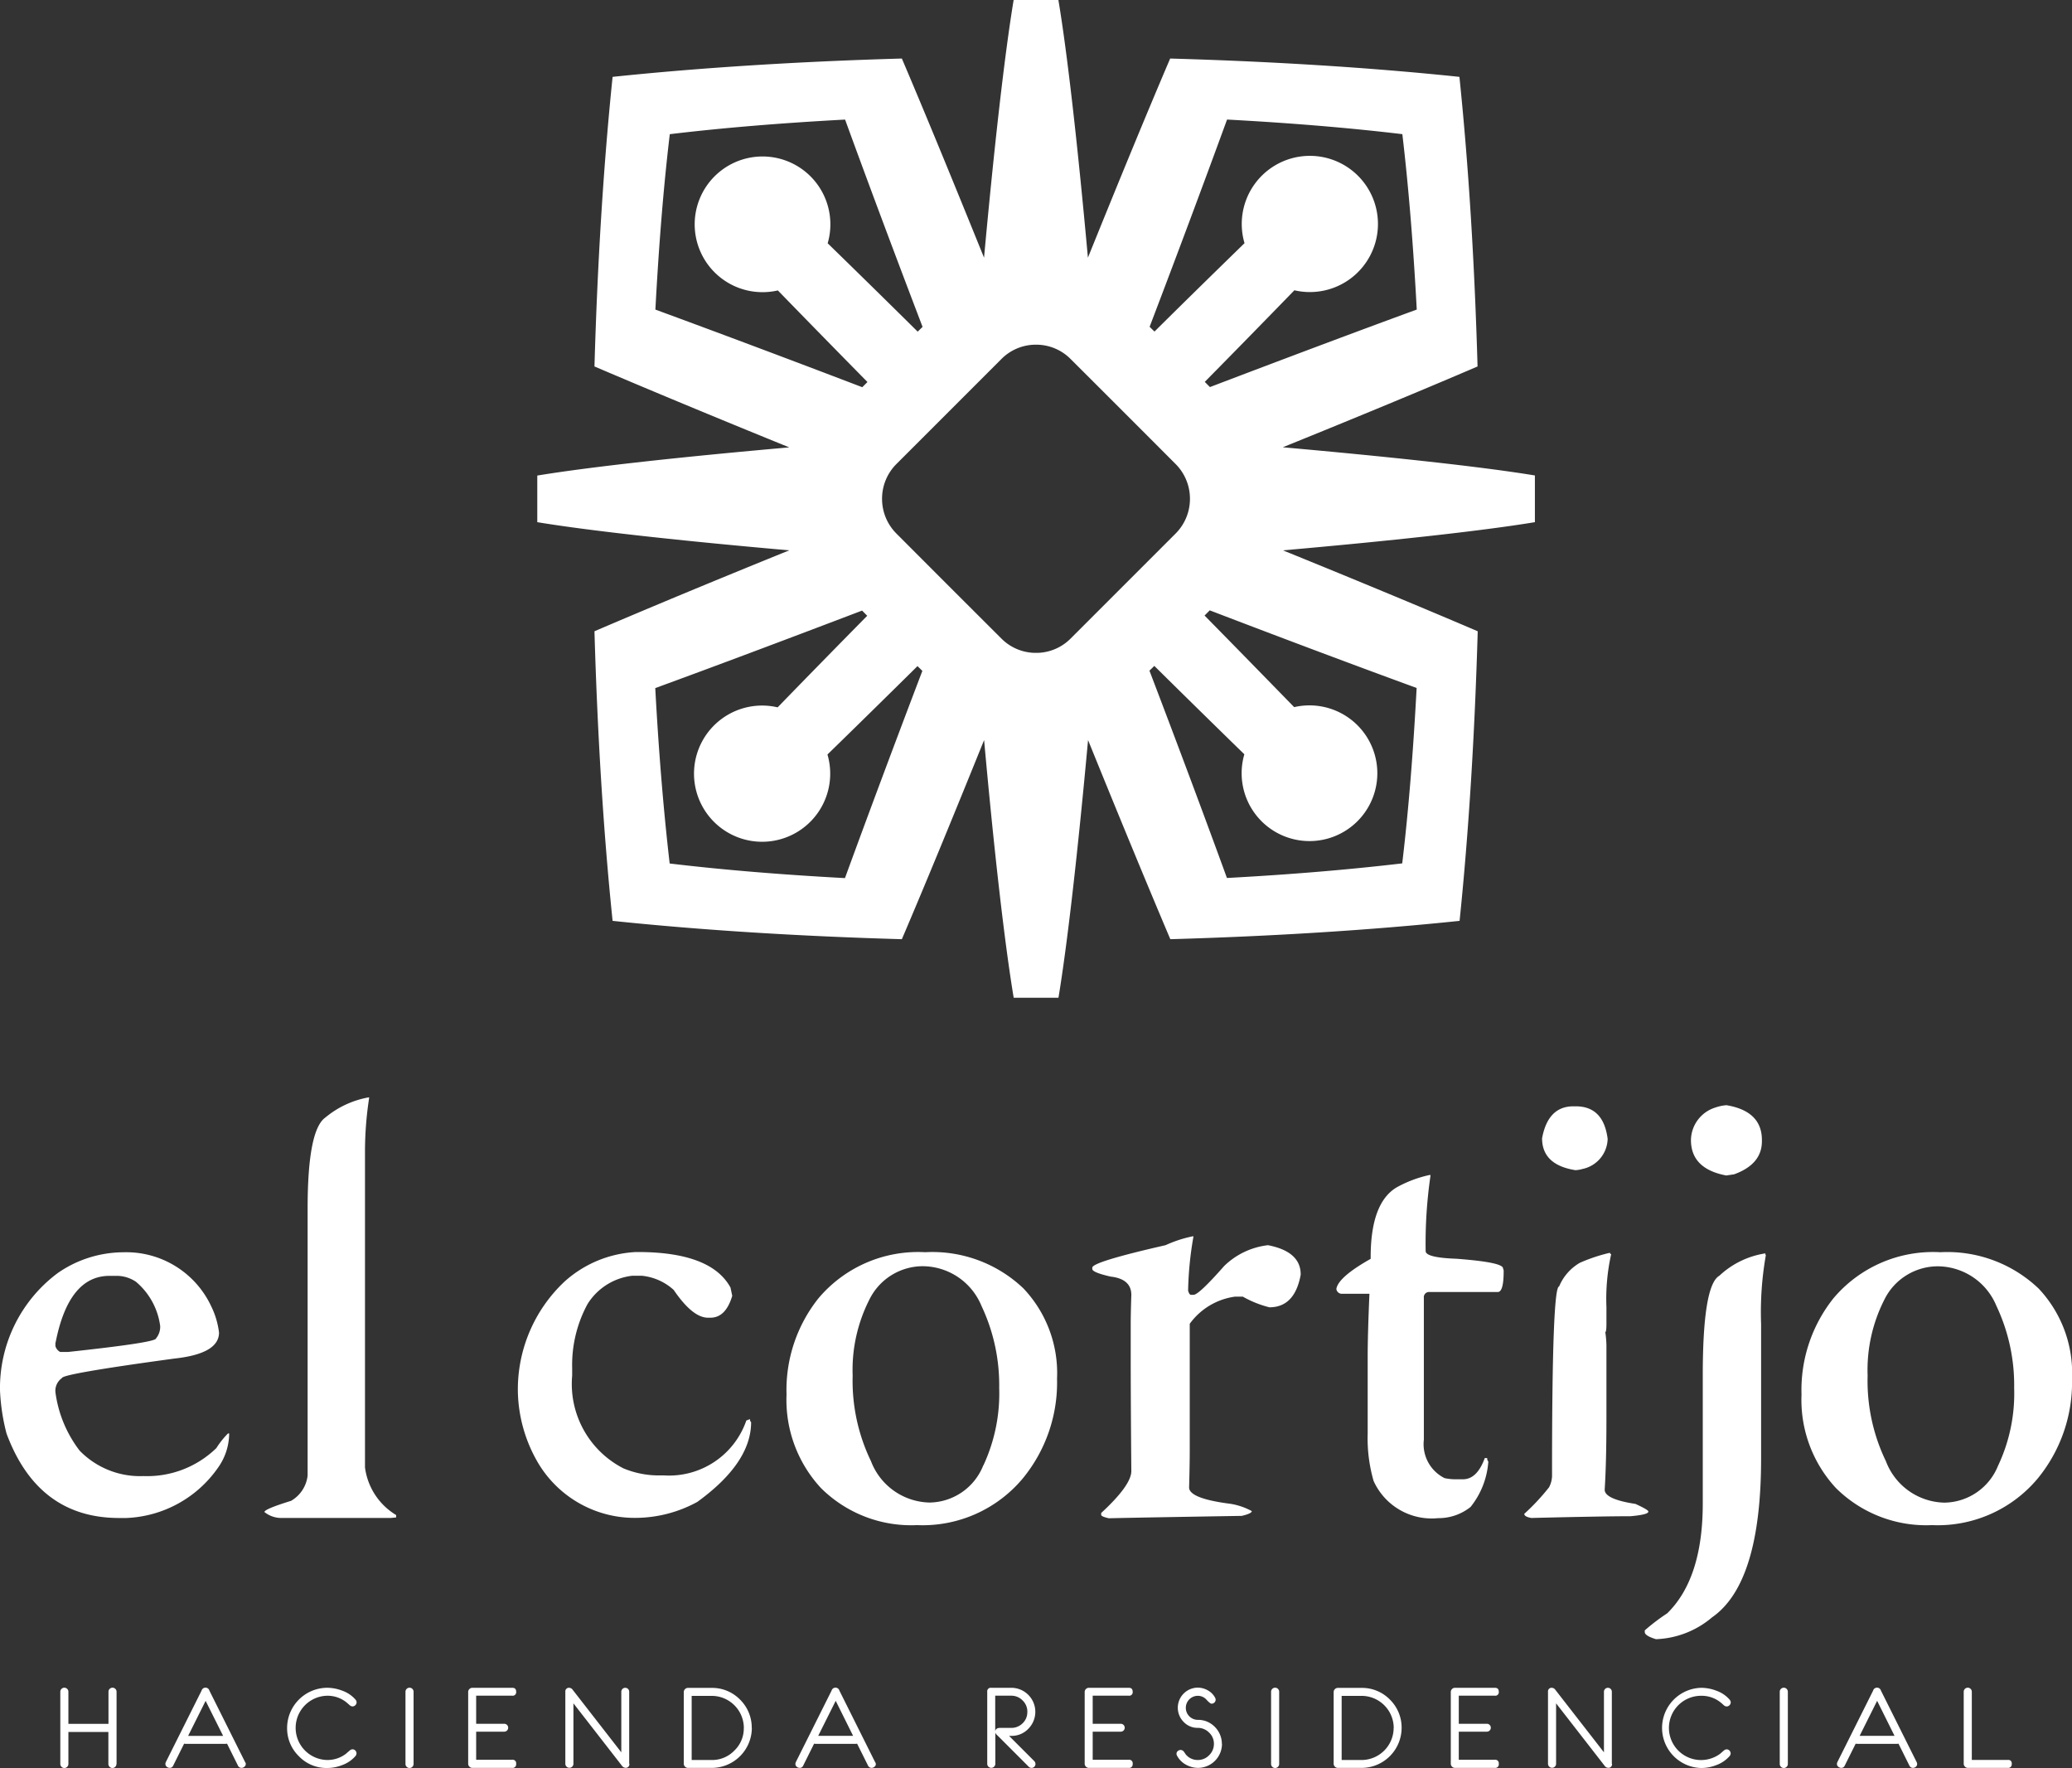 <svg xmlns="http://www.w3.org/2000/svg" viewBox="0 0 105 89.586"><rect x="0" y="0" width="105" height="89.586" fill="#333333" stroke="none"/><defs><style>.a{fill:#fff;}</style></defs><g transform="translate(0 0)"><g transform="translate(0 55.608)"><path class="a" d="M10.952,130.8a5.028,5.028,0,0,1-3.68,1.407,4.27,4.27,0,0,1-3.234-1.286,6.189,6.189,0,0,1-1.229-2.961.785.785,0,0,1,.331-.719q0-.213,5.686-.987c1.517-.163,2.273-.6,2.273-1.318a4.143,4.143,0,0,0-.389-1.318,4.75,4.75,0,0,0-4.457-2.751,5.858,5.858,0,0,0-3.323,1.05A7.264,7.264,0,0,0,0,127.868a10.4,10.4,0,0,0,.331,2.184q1.591,4.284,5.717,4.279h.357a5.948,5.948,0,0,0,4.641-2.546,3.013,3.013,0,0,0,.567-1.706v-.032h-.058a4.309,4.309,0,0,0-.6.756m-8.138-5.36q.662-3.378,2.725-3.381h.42a1.76,1.76,0,0,1,.929.3A3.534,3.534,0,0,1,8.117,124.6a.914.914,0,0,1-.21.63c0,.142-1.486.367-4.457.688h-.4a.483.483,0,0,1-.242-.3v-.178Z" transform="translate(0 -113.021)"/><path class="a" d="M30.623,124.657V108.7a17.929,17.929,0,0,1,.21-2.751v-.031H30.8a4.732,4.732,0,0,0-2.184,1.019q-.9.63-.9,4.609v13.529a1.694,1.694,0,0,1-.84,1.286c-.9.278-1.349.467-1.349.567a1.363,1.363,0,0,0,.9.3h5.507l.268-.026v-.121a3.312,3.312,0,0,1-1.58-2.425" transform="translate(-12.127 -105.92)"/><path class="a" d="M61.714,129.324l-.152.058a4.141,4.141,0,0,1-4.158,2.783h-.241a4.666,4.666,0,0,1-1.827-.357,4.8,4.8,0,0,1-2.6-4.7v-.389a6.467,6.467,0,0,1,.777-3.234,3.084,3.084,0,0,1,2.273-1.438h.478a2.818,2.818,0,0,1,1.617.719c.641.94,1.218,1.407,1.738,1.407h.121c.52,0,.887-.368,1.108-1.108l-.089-.42q-.984-1.8-4.7-1.8h-.089a5.833,5.833,0,0,0-3.623,1.5,7.494,7.494,0,0,0-2.363,5.565,7.406,7.406,0,0,0,1.045,3.654,5.694,5.694,0,0,0,5,2.751,6.552,6.552,0,0,0,3.05-.809q2.725-1.977,2.725-4.037a.2.2,0,0,1-.058-.152h-.026Z" transform="translate(-23.741 -113.012)"/><path class="a" d="M82.955,120.86a6.6,6.6,0,0,0-5.418,2.336,7.454,7.454,0,0,0-1.617,4.877,6.572,6.572,0,0,0,1.738,4.73,6.481,6.481,0,0,0,4.877,1.885,6.61,6.61,0,0,0,5.355-2.363,7.651,7.651,0,0,0,1.738-5.056,6.237,6.237,0,0,0-1.706-4.578,6.69,6.69,0,0,0-4.966-1.832m2.935,10.8a2.971,2.971,0,0,1-2.725,1.885,3.252,3.252,0,0,1-2.966-2.095,9.354,9.354,0,0,1-.929-4.342,7.857,7.857,0,0,1,.84-3.832,3.021,3.021,0,0,1,2.725-1.706,3.237,3.237,0,0,1,2.961,2.006,9.39,9.39,0,0,1,.9,4.158,8.634,8.634,0,0,1-.8,3.927" transform="translate(-36.062 -113.017)"/><path class="a" d="M114.334,119.772a3.807,3.807,0,0,0-2.215,1.05c-.861.976-1.376,1.465-1.559,1.465h-.121c-.063,0-.11-.068-.152-.21a17.581,17.581,0,0,1,.268-2.725v-.031h-.031a6.336,6.336,0,0,0-1.381.451q-3.709.843-3.712,1.139v.063c0,.121.31.247.929.389.7.079,1.05.389,1.05.929q-.031.929-.031,1.5v1.675q0,2.126.031,5.749,0,.717-1.528,2.126v.089c0,.063.131.121.388.178q1.229-.031,6.736-.121c.341-.079.509-.163.509-.242a3.323,3.323,0,0,0-1.229-.389c-1.3-.178-1.948-.451-1.948-.809q.031-1.134.032-1.8v-6.494a3.4,3.4,0,0,1,2.3-1.376h.388a5.352,5.352,0,0,0,1.349.541q1.284,0,1.585-1.648c.011-.782-.546-1.286-1.664-1.5" transform="translate(-50.079 -112.285)"/><path class="a" d="M135.075,117.647c-1.04-.037-1.559-.168-1.559-.388a23.712,23.712,0,0,1,.242-3.8V113.4h-.031a6.075,6.075,0,0,0-1.68.63q-1.315.78-1.318,3.533v.089c-1.1.62-1.68,1.129-1.738,1.528a.281.281,0,0,0,.3.242h1.376c-.058,1.355-.089,2.426-.089,3.2v3.89a7.784,7.784,0,0,0,.3,2.394,3.23,3.23,0,0,0,3.266,1.885,2.6,2.6,0,0,0,1.648-.567,4.134,4.134,0,0,0,.9-2.3.251.251,0,0,1-.058-.179h-.121c-.262.719-.63,1.076-1.108,1.076h-.452a2.813,2.813,0,0,1-.478-.058,1.921,1.921,0,0,1-1.05-1.948v-7.182a.265.265,0,0,1,.3-.3h3.444c.2,0,.3-.346.3-1.045a.291.291,0,0,0-.031-.147c.01-.215-.777-.373-2.357-.494" transform="translate(-61.27 -109.473)"/><path class="a" d="M150.53,110.014a1.428,1.428,0,0,0,.357-.058,1.6,1.6,0,0,0,1.286-1.528c-.142-1.1-.677-1.649-1.617-1.649h-.121q-1.284,0-1.585,1.617,0,1.347,1.68,1.617" transform="translate(-70.704 -106.329)"/><path class="a" d="M153.42,134.025c0-.063-.221-.189-.656-.389-1.039-.158-1.559-.4-1.559-.719.063-.977.089-2.194.089-3.654v-3.68a5.455,5.455,0,0,0-.058-.656c.042,0,.058-.152.058-.451v-.809a10.406,10.406,0,0,1,.242-2.693.056.056,0,0,1-.063-.063,8.446,8.446,0,0,0-1.528.509,2.494,2.494,0,0,0-1.05,1.2q-.362,0-.357,9.608a1.312,1.312,0,0,1-.152.567,11.086,11.086,0,0,1-1.255,1.344c0,.1.121.168.357.21q3.56-.087,5.03-.089c.6-.053.9-.131.9-.231" transform="translate(-69.887 -113.04)"/><path class="a" d="M164.881,120.97a4.371,4.371,0,0,0-2.336,1.134q-.843.48-.84,5.087v6.452q0,3.8-1.8,5.565a10.161,10.161,0,0,0-1.139.866v.089c0,.121.189.242.567.357a4.65,4.65,0,0,0,2.845-1.108q2.489-1.732,2.483-8.08v-6.778a16.661,16.661,0,0,1,.242-3.5c-.016.005-.026-.021-.026-.084" transform="translate(-75.416 -113.069)"/><path class="a" d="M165.025,110.229l.388-.058c.94-.341,1.407-.9,1.407-1.675v-.063q0-1.465-1.8-1.764a2.281,2.281,0,0,0-.567.121,1.754,1.754,0,0,0-1.229,1.643q0,1.465,1.8,1.8" transform="translate(-77.534 -106.276)"/><path class="a" d="M185.892,122.687a6.708,6.708,0,0,0-4.966-1.827,6.6,6.6,0,0,0-5.418,2.336,7.453,7.453,0,0,0-1.617,4.877,6.572,6.572,0,0,0,1.738,4.73,6.49,6.49,0,0,0,4.877,1.885,6.6,6.6,0,0,0,5.355-2.363,7.679,7.679,0,0,0,1.738-5.056,6.242,6.242,0,0,0-1.706-4.583m-2.037,8.978a2.971,2.971,0,0,1-2.725,1.885,3.24,3.24,0,0,1-2.961-2.095,9.354,9.354,0,0,1-.929-4.342,7.857,7.857,0,0,1,.84-3.832,3.021,3.021,0,0,1,2.725-1.706,3.237,3.237,0,0,1,2.961,2.005,9.391,9.391,0,0,1,.9,4.158,8.564,8.564,0,0,1-.809,3.927" transform="translate(-82.598 -113.017)"/><g transform="translate(3.056 29.909)"><path class="a" d="M8.666,166.759a.2.2,0,0,1-.41,0v-1.622H6.23v1.622a.2.2,0,0,1-.41,0V163.1a.2.2,0,1,1,.41,0v1.627H8.261V163.1a.2.2,0,1,1,.41,0v3.654Z" transform="translate(-5.82 -162.895)"/><path class="a" d="M20.034,166.759a.167.167,0,0,1-.068.136.226.226,0,0,1-.147.058.2.2,0,0,1-.178-.11l-.556-1.118a.309.309,0,0,1-.073.01H16.984a.309.309,0,0,1-.073-.01l-.557,1.118a.182.182,0,0,1-.173.11.239.239,0,0,1-.152-.058.185.185,0,0,1-.068-.142.257.257,0,0,1,.026-.1l1.806-3.612a.207.207,0,0,1,.4,0L20,166.659a.168.168,0,0,1,.037.1m-1.15-1.428L18,163.557l-.887,1.775Z" transform="translate(-10.636 -162.89)"/><path class="a" d="M31.228,166.229a.238.238,0,0,1-.063.142,1.622,1.622,0,0,1-.651.441,2.066,2.066,0,0,1-.777.152,1.939,1.939,0,0,1-1.433-.6,1.971,1.971,0,0,1-.593-1.433,2.043,2.043,0,0,1,2.032-2.032,2.174,2.174,0,0,1,.777.152,1.586,1.586,0,0,1,.651.441.238.238,0,0,1,.063.142.215.215,0,0,1-.21.21.238.238,0,0,1-.142-.063c-.042-.037-.105-.094-.189-.163a1.531,1.531,0,0,0-.961-.315,1.628,1.628,0,0,0,0,3.255,1.53,1.53,0,0,0,.961-.315c.042-.037.1-.089.189-.163a.226.226,0,0,1,.142-.063.2.2,0,0,1,.147.063.216.216,0,0,1,.058.147" transform="translate(-16.218 -162.895)"/><path class="a" d="M39.549,166.759a.2.2,0,0,1-.41,0V163.1a.2.2,0,1,1,.41,0Z" transform="translate(-21.647 -162.895)"/><path class="a" d="M47.616,166.759a.179.179,0,0,1-.2.2H45.385a.216.216,0,0,1-.2-.2V163.1a.216.216,0,0,1,.2-.2h2.032c.137,0,.2.068.2.2a.176.176,0,0,1-.2.2H45.59v1.423h1.423a.2.2,0,1,1,0,.4H45.59v1.423h1.827a.179.179,0,0,1,.2.2" transform="translate(-24.516 -162.895)"/><path class="a" d="M57.81,166.754a.181.181,0,0,1-.2.2.233.233,0,0,1-.179-.105l-2.457-3.161v3.061a.2.2,0,1,1-.41,0V163.1a.181.181,0,0,1,.2-.2.234.234,0,0,1,.179.11l2.457,3.16V163.1a.2.2,0,1,1,.4,0v3.649Z" transform="translate(-28.971 -162.895)"/><path class="a" d="M69.449,164.922a2.034,2.034,0,0,1-2.026,2.032H66.2a.216.216,0,0,1-.2-.2v-3.654a.216.216,0,0,1,.2-.2h1.218a1.971,1.971,0,0,1,1.433.593,1.991,1.991,0,0,1,.593,1.439m-.4,0a1.631,1.631,0,0,0-1.628-1.628H66.4v3.25h1.013a1.566,1.566,0,0,0,1.15-.478,1.55,1.55,0,0,0,.478-1.145" transform="translate(-34.405 -162.89)"/><path class="a" d="M80.854,166.759a.167.167,0,0,1-.068.136.226.226,0,0,1-.147.058.2.2,0,0,1-.178-.11l-.557-1.118a.309.309,0,0,1-.073.01H77.8a.309.309,0,0,1-.074-.01l-.556,1.118a.182.182,0,0,1-.173.11.239.239,0,0,1-.152-.058.185.185,0,0,1-.068-.142.257.257,0,0,1,.026-.1l1.806-3.612a.207.207,0,0,1,.4,0l1.806,3.617a.168.168,0,0,1,.037.1m-1.15-1.428-.882-1.775-.887,1.775Z" transform="translate(-39.526 -162.89)"/><path class="a" d="M97.741,166.754a.2.2,0,0,1-.346.142l-1.6-1.6a.253.253,0,0,1-.089-.131v1.586a.2.2,0,0,1-.41,0V163.1a.178.178,0,0,1,.2-.2h1.019a1.218,1.218,0,0,1,.861,2.079,1.157,1.157,0,0,1-.861.357H96.4l1.276,1.276a.2.2,0,0,1,.063.142m-.41-2.635a.781.781,0,0,0-.241-.578.793.793,0,0,0-.577-.241H95.7v1.8c.021-.11.1-.168.242-.168h.572a.8.8,0,0,0,.577-.236.768.768,0,0,0,.236-.572" transform="translate(-48.323 -162.895)"/><path class="a" d="M107.126,166.759a.179.179,0,0,1-.2.2h-2.032a.216.216,0,0,1-.2-.2V163.1a.216.216,0,0,1,.2-.2h2.032c.136,0,.2.068.2.2a.176.176,0,0,1-.2.2H105.1v1.423h1.423a.2.2,0,1,1,0,.4H105.1v1.423h1.827a.179.179,0,0,1,.2.2" transform="translate(-52.783 -162.895)"/><path class="a" d="M115.865,165.735a1.219,1.219,0,0,1-1.218,1.218,1.275,1.275,0,0,1-.609-.163,1.106,1.106,0,0,1-.446-.446.218.218,0,0,1-.032-.1.18.18,0,0,1,.063-.142.229.229,0,0,1,.152-.058.224.224,0,0,1,.168.1c.021.032.053.079.094.136a.771.771,0,0,0,.6.273.781.781,0,0,0,.577-.242.79.79,0,0,0,.242-.572.762.762,0,0,0-.242-.572.793.793,0,0,0-.577-.242.964.964,0,0,1-.714-.3,1.019,1.019,0,0,1,.714-1.738,1.043,1.043,0,0,1,.509.137.917.917,0,0,1,.367.367.236.236,0,0,1,.031.11.2.2,0,0,1-.063.142.226.226,0,0,1-.147.058c-.042,0-.131-.068-.252-.2a.583.583,0,0,0-.441-.2.609.609,0,0,0-.609.609.609.609,0,0,0,.609.609,1.177,1.177,0,0,1,.861.357,1.215,1.215,0,0,1,.357.866" transform="translate(-56.996 -162.89)"/><path class="a" d="M123.1,166.759a.2.2,0,0,1-.41,0V163.1a.2.2,0,1,1,.41,0Z" transform="translate(-61.333 -162.895)"/><path class="a" d="M132.169,164.922a2.034,2.034,0,0,1-2.026,2.032h-1.218a.216.216,0,0,1-.2-.2v-3.654a.216.216,0,0,1,.2-.2h1.218a1.971,1.971,0,0,1,1.433.593,1.991,1.991,0,0,1,.593,1.439m-.4,0a1.631,1.631,0,0,0-1.622-1.628H129.13v3.25h1.013a1.631,1.631,0,0,0,1.622-1.622" transform="translate(-64.197 -162.89)"/><path class="a" d="M142.466,166.759a.179.179,0,0,1-.2.2h-2.032a.216.216,0,0,1-.2-.2V163.1a.216.216,0,0,1,.2-.2h2.032c.136,0,.2.068.2.2a.176.176,0,0,1-.2.2h-1.827v1.423h1.423a.2.2,0,1,1,0,.4h-1.423v1.423h1.827a.179.179,0,0,1,.2.2" transform="translate(-69.57 -162.895)"/><path class="a" d="M152.66,166.754a.181.181,0,0,1-.2.2.233.233,0,0,1-.178-.105l-2.457-3.161v3.061a.2.2,0,1,1-.41,0V163.1a.181.181,0,0,1,.2-.2.234.234,0,0,1,.178.11l2.457,3.16V163.1a.2.2,0,1,1,.4,0v3.649Z" transform="translate(-74.025 -162.895)"/><path class="a" d="M163.868,166.229a.238.238,0,0,1-.063.142,1.622,1.622,0,0,1-.651.441,2.067,2.067,0,0,1-.777.152,2.032,2.032,0,0,1,.005-4.063,2.174,2.174,0,0,1,.777.152,1.586,1.586,0,0,1,.651.441.238.238,0,0,1,.063.142.215.215,0,0,1-.21.21.238.238,0,0,1-.142-.063c-.042-.037-.1-.094-.189-.163a1.531,1.531,0,0,0-.961-.315,1.628,1.628,0,1,0,.961,2.94c.042-.037.1-.089.189-.163a.226.226,0,0,1,.142-.063.2.2,0,0,1,.147.063.216.216,0,0,1,.058.147" transform="translate(-79.222 -162.895)"/><path class="a" d="M172.2,166.759a.2.2,0,0,1-.41,0V163.1a.2.2,0,0,1,.41,0Z" transform="translate(-84.656 -162.895)"/><path class="a" d="M181.374,166.759a.177.177,0,0,1-.063.136.226.226,0,0,1-.147.058.189.189,0,0,1-.179-.11l-.556-1.118a.309.309,0,0,1-.074.01h-2.021a.309.309,0,0,1-.074-.01l-.557,1.118a.182.182,0,0,1-.173.11.239.239,0,0,1-.152-.058.185.185,0,0,1-.068-.142.257.257,0,0,1,.026-.1l1.806-3.612a.207.207,0,0,1,.4,0l1.806,3.617a.19.19,0,0,1,.026.1m-1.145-1.428-.882-1.775-.887,1.775Z" transform="translate(-87.278 -162.89)"/><path class="a" d="M191.976,166.759a.179.179,0,0,1-.2.2h-2.032a.216.216,0,0,1-.2-.2V163.1a.2.2,0,1,1,.41,0v3.454h1.827c.131-.005.2.063.2.2" transform="translate(-93.087 -162.895)"/></g></g><path class="a" d="M89.639,22.664c3.838-1.554,7.219-2.956,9.87-4.095-.147-5.15-.451-10.159-.919-14.674-4.5-.473-9.5-.782-14.658-.929-1.155,2.7-2.583,6.169-4.168,10.091C79.26,7.5,78.729,2.751,78.268,0H76c-.457,2.751-.992,7.5-1.5,13.057C72.913,9.135,71.49,5.675,70.335,2.966c-5.155.147-10.159.457-14.658.929-.467,4.52-.772,9.523-.919,14.674,2.657,1.134,6.032,2.541,9.87,4.1-5.429.478-10.064.982-12.768,1.428v2.362c2.7.446,7.34.95,12.768,1.428-3.838,1.554-7.214,2.961-9.87,4.1.147,5.15.451,10.159.919,14.674,4.5.473,9.5.782,14.658.929,1.155-2.7,2.583-6.169,4.168-10.09.5,5.555,1.04,10.306,1.5,13.057h2.268c.457-2.751.992-7.5,1.5-13.057,1.591,3.922,3.019,7.381,4.169,10.09,5.15-.147,10.159-.457,14.658-.929.467-4.515.772-9.523.919-14.674-2.651-1.134-6.032-2.541-9.87-4.1,5.429-.478,10.064-.982,12.768-1.428V24.092C99.7,23.646,95.068,23.147,89.639,22.664ZM86.815,6.058c3.124.168,6.121.41,8.883.74.326,2.761.562,5.764.73,8.888-3.008,1.1-6.578,2.441-10.479,3.927-.094-.089-.178-.179-.263-.263,1.6-1.622,3.119-3.176,4.541-4.641A3.451,3.451,0,1,0,87.7,12.322c-1.444,1.407-2.972,2.9-4.562,4.478-.084-.079-.168-.163-.247-.242C84.379,12.658,85.712,9.077,86.815,6.058Zm-28.97,9.629c.168-3.124.4-6.127.73-8.888,2.762-.331,5.759-.572,8.883-.74,1.1,3.019,2.436,6.6,3.927,10.505-.084.079-.168.163-.247.241-1.591-1.575-3.118-3.071-4.562-4.478a3.438,3.438,0,1,0-2.525,2.389c1.423,1.465,2.945,3.019,4.541,4.641l-.263.263C64.423,18.128,60.848,16.79,57.845,15.687Zm9.607,28.807c-3.124-.168-6.121-.41-8.883-.74-.32-2.762-.562-5.765-.73-8.888,3.008-1.1,6.578-2.441,10.479-3.927.095.089.173.178.263.262-1.6,1.622-3.119,3.176-4.541,4.641a3.451,3.451,0,1,0,2.525,2.389q2.166-2.11,4.562-4.478c.084.079.168.163.247.242C69.889,37.895,68.555,41.475,67.452,44.494Zm28.97-9.634c-.168,3.124-.4,6.127-.73,8.888-2.761.326-5.759.572-8.883.74-1.1-3.019-2.436-6.6-3.927-10.505.084-.079.168-.163.247-.241,1.591,1.575,3.119,3.071,4.562,4.478a3.438,3.438,0,1,0,2.525-2.389c-1.423-1.459-2.945-3.019-4.541-4.641l.262-.263C89.844,32.424,93.419,33.763,96.422,34.86ZM84.935,25.274a2.488,2.488,0,0,1-.73,1.764l-5.318,5.318a2.455,2.455,0,0,1-1.649.724h-.21a2.455,2.455,0,0,1-1.648-.724q-2.662-2.654-5.318-5.318a2.48,2.48,0,0,1-.73-1.764h0a2.48,2.48,0,0,1,.73-1.764l5.318-5.318a2.455,2.455,0,0,1,1.648-.725h.21a2.455,2.455,0,0,1,1.649.725q2.662,2.654,5.318,5.318a2.488,2.488,0,0,1,.73,1.764Z" transform="translate(-24.633)"/></g></svg>